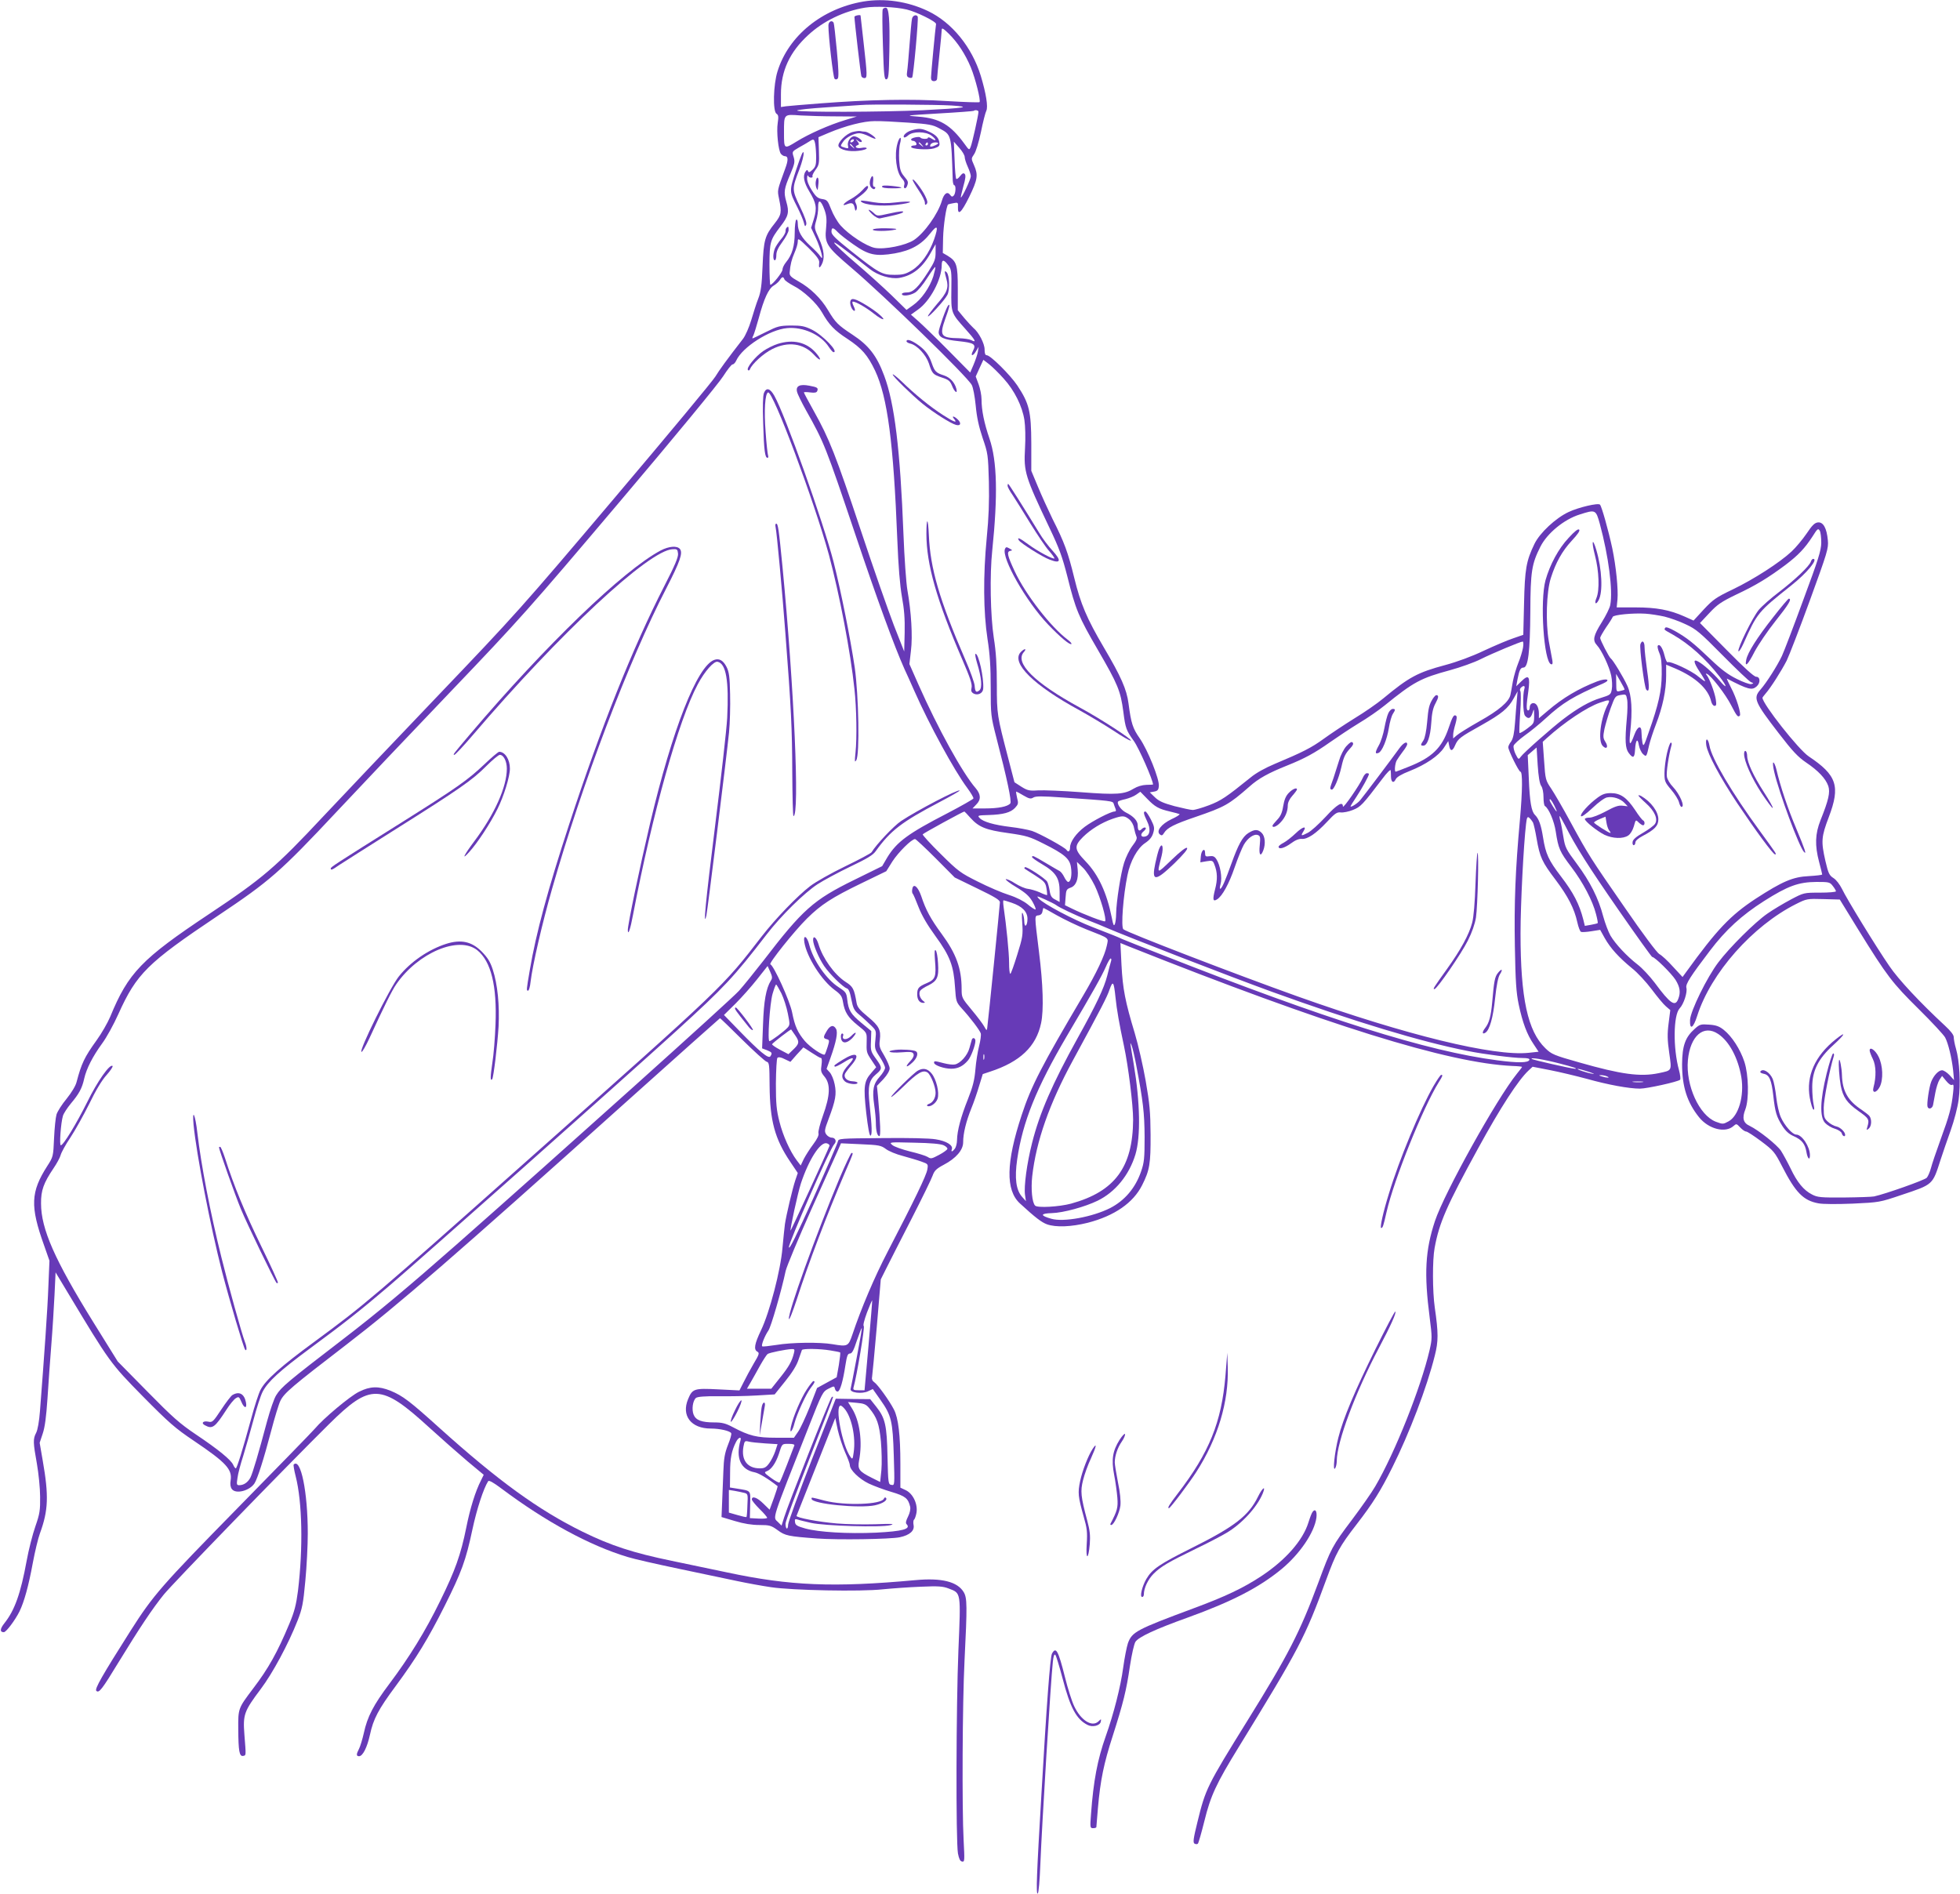<?xml version="1.0" standalone="no"?>
<!DOCTYPE svg PUBLIC "-//W3C//DTD SVG 20010904//EN"
 "http://www.w3.org/TR/2001/REC-SVG-20010904/DTD/svg10.dtd">
<svg version="1.0" xmlns="http://www.w3.org/2000/svg"
 width="1280pt" height="1237pt" viewBox="0 0 1280 1237"
 preserveAspectRatio="xMidYMid meet">
<g transform="translate(0,1237) scale(0.1,-0.1)"
fill="#673ab7" stroke="none">
<path d="M5638 12360 c-269 -46 -488 -223 -560 -455 -28 -88 -32 -262 -7 -278
13 -8 14 -20 8 -60 -9 -57 4 -181 21 -202 7 -8 18 -15 25 -15 23 0 24 -25 3
-81 -54 -149 -52 -138 -40 -199 18 -87 15 -103 -28 -158 -65 -81 -73 -109 -80
-282 -5 -122 -11 -167 -28 -210 -12 -30 -32 -94 -46 -141 -14 -47 -38 -101
-53 -121 -105 -135 -157 -207 -181 -247 -14 -25 -310 -381 -657 -791 -611
-722 -646 -761 -1161 -1300 -291 -305 -625 -656 -741 -780 -313 -335 -398
-407 -748 -640 -440 -293 -527 -383 -645 -670 -17 -40 -57 -110 -89 -154 -80
-111 -99 -152 -131 -273 -6 -25 -33 -69 -65 -109 -30 -36 -60 -83 -66 -103 -6
-20 -13 -90 -16 -156 -5 -118 -6 -121 -44 -180 -109 -170 -113 -263 -21 -519
l35 -100 -7 -165 c-5 -145 -27 -457 -55 -817 -5 -66 -15 -123 -25 -142 -21
-40 -20 -63 5 -202 11 -63 21 -160 21 -215 1 -88 -2 -111 -31 -194 -18 -51
-44 -153 -57 -225 -39 -213 -78 -323 -145 -407 -30 -38 -31 -59 -4 -59 15 0
73 77 102 135 31 63 60 169 87 316 14 75 35 163 47 195 55 150 58 246 18 475
l-20 116 20 60 c14 41 23 109 31 228 6 94 17 251 25 350 8 99 17 246 21 327
l7 148 77 -128 c277 -461 281 -466 492 -681 172 -174 212 -209 334 -291 212
-143 252 -187 240 -260 -4 -23 -1 -43 8 -55 25 -35 116 -12 148 37 20 32 59
153 109 343 23 88 50 176 60 196 25 51 73 92 431 367 346 266 703 576 1815
1574 342 307 624 558 625 558 2 0 67 -62 144 -139 77 -76 149 -141 160 -145
18 -5 19 -17 20 -158 2 -227 34 -347 135 -496 l49 -73 -16 -47 c-18 -53 -59
-227 -68 -287 -3 -22 -10 -92 -16 -155 -12 -146 -84 -421 -140 -538 -43 -90
-49 -126 -24 -140 15 -8 12 -18 -24 -78 -22 -38 -52 -93 -66 -122 l-27 -53
-140 7 c-156 8 -167 4 -195 -63 -46 -109 19 -193 148 -193 58 0 124 -15 133
-30 4 -6 -6 -40 -21 -77 -21 -54 -27 -88 -30 -173 -2 -58 -6 -148 -8 -201 l-4
-97 87 -26 c60 -18 111 -26 161 -26 66 0 76 -3 119 -34 49 -36 68 -40 256 -54
136 -10 478 -5 541 8 66 14 98 43 90 81 -3 15 -1 31 3 34 5 3 12 23 16 44 10
57 -22 125 -69 148 l-36 17 0 157 c0 184 -13 297 -42 353 -29 57 -107 165
-129 179 -11 7 -17 19 -14 32 2 11 16 159 31 330 l26 309 38 76 c20 41 94 185
163 320 69 135 131 262 138 283 11 31 24 44 71 69 82 43 128 97 128 148 0 58
19 135 53 220 17 41 40 109 52 150 l23 75 48 16 c196 64 301 164 333 317 18
85 13 252 -14 467 -30 244 -30 233 -2 237 14 2 23 11 25 26 2 12 5 22 7 22 2
0 41 -22 87 -48 46 -26 133 -68 193 -92 157 -62 144 -52 133 -107 -13 -63 -69
-181 -153 -323 -271 -459 -341 -593 -403 -783 -102 -309 -106 -490 -11 -577
100 -92 141 -123 176 -136 59 -21 159 -17 267 10 174 45 297 130 355 246 49
97 56 140 55 330 -1 148 -6 202 -32 351 -17 97 -49 236 -71 310 -63 208 -79
292 -87 447 l-7 143 54 -22 c1294 -515 2087 -762 2507 -781 34 -1 62 -4 62 -6
0 -2 -15 -22 -34 -45 -131 -162 -473 -776 -535 -962 -63 -191 -72 -341 -34
-633 16 -126 16 -136 -1 -210 -57 -245 -226 -670 -355 -890 -23 -40 -92 -138
-152 -218 -129 -171 -137 -187 -219 -409 -120 -324 -197 -474 -463 -902 -265
-427 -274 -446 -327 -663 -27 -109 -30 -134 -19 -141 8 -4 17 -5 22 0 4 4 23
70 42 146 41 167 77 245 226 487 393 640 431 711 570 1091 65 177 87 217 199
362 105 136 156 217 233 372 110 220 226 523 277 729 24 94 24 148 0 314 -15
103 -16 311 -1 390 30 164 78 274 284 650 146 267 263 447 330 509 l26 24 113
-22 c62 -12 170 -38 241 -57 139 -39 276 -64 347 -64 46 0 249 45 262 58 4 4
1 32 -7 62 -40 146 -37 360 4 404 27 28 52 106 44 135 -6 24 27 75 154 242
103 136 207 231 353 324 156 99 225 124 342 125 82 0 88 -1 107 -26 12 -15 21
-31 21 -35 0 -5 -47 -9 -105 -9 -104 0 -105 0 -190 -45 -47 -25 -116 -66 -153
-92 -81 -56 -247 -221 -320 -318 -74 -97 -182 -318 -185 -376 -3 -69 21 -56
47 27 89 279 361 587 646 730 68 34 72 35 177 32 l108 -3 121 -197 c188 -304
222 -348 394 -518 86 -85 164 -169 173 -186 21 -40 43 -134 52 -213 l6 -65
-29 32 c-17 18 -39 32 -49 32 -23 0 -55 -34 -71 -75 -14 -35 -30 -146 -24
-163 6 -20 31 -13 36 11 2 12 9 49 15 81 6 32 18 70 27 84 l17 25 27 -33 c17
-21 32 -30 39 -25 10 5 11 -6 6 -51 -10 -96 -25 -151 -81 -304 -29 -80 -58
-165 -64 -190 -7 -25 -19 -53 -27 -62 -13 -15 -270 -106 -344 -122 -14 -3
-102 -6 -196 -7 -154 -1 -174 1 -210 20 -53 27 -96 78 -140 171 -20 41 -48 92
-62 114 -26 39 -145 134 -205 163 -42 19 -50 51 -28 107 25 66 22 225 -6 311
-27 82 -81 166 -135 209 -29 23 -50 31 -96 34 -53 4 -61 2 -93 -27 -62 -55
-82 -110 -83 -231 0 -147 33 -250 111 -347 63 -78 172 -105 225 -57 18 16 20
16 43 -9 14 -15 31 -27 39 -27 8 0 52 -29 99 -64 81 -61 88 -70 136 -163 88
-172 139 -224 237 -242 30 -6 122 -6 225 -2 173 8 177 9 316 56 210 70 204 65
257 230 14 44 44 130 66 192 23 65 45 148 52 200 14 104 6 254 -17 333 -9 30
-15 65 -15 77 0 14 -20 40 -57 74 -164 152 -304 302 -363 389 -85 123 -280
441 -310 505 -14 28 -37 59 -55 70 -28 18 -34 31 -53 112 -29 128 -27 157 22
286 77 203 53 274 -131 397 -66 44 -302 343 -302 383 0 2 10 15 21 28 32 36
102 146 137 214 16 33 85 211 152 395 114 313 122 339 117 391 -7 79 -30 121
-65 117 -21 -2 -38 -19 -74 -73 -26 -38 -70 -91 -98 -117 -77 -72 -246 -181
-383 -247 -111 -53 -130 -67 -190 -131 l-67 -73 -58 26 c-98 44 -185 60 -321
60 l-123 0 5 51 c6 66 -9 216 -34 336 -26 120 -69 272 -80 284 -11 13 -139
-17 -205 -48 -84 -39 -188 -136 -223 -208 -54 -112 -63 -164 -68 -388 l-5
-206 -66 -23 c-37 -12 -123 -49 -192 -81 -75 -36 -175 -73 -250 -93 -183 -49
-238 -79 -407 -219 -37 -31 -122 -90 -188 -130 -66 -41 -156 -101 -200 -133
-81 -59 -139 -88 -320 -164 -62 -26 -122 -59 -158 -89 -161 -130 -193 -151
-271 -181 -45 -17 -93 -31 -107 -31 -13 0 -67 12 -119 25 -73 20 -101 32 -128
58 l-33 32 28 5 c23 4 29 11 31 37 4 44 -71 232 -125 311 -46 66 -56 98 -73
227 -12 93 -49 176 -161 366 -112 190 -152 286 -193 453 -41 168 -65 234 -143
388 -29 60 -72 154 -95 210 l-43 103 0 180 c-1 208 -13 259 -91 377 -47 70
-176 198 -200 198 -10 0 -14 12 -14 38 0 38 -38 112 -74 141 -9 8 -36 37 -59
64 l-42 51 0 141 c0 156 -7 178 -67 215 l-31 18 2 98 c2 82 21 209 33 219 2 1
17 5 34 8 30 6 32 5 30 -25 -2 -60 22 -38 73 65 56 115 60 144 32 208 -19 43
-19 43 0 71 12 16 31 79 45 145 13 65 29 127 35 139 13 25 -1 113 -36 229 -58
188 -188 348 -345 423 -132 63 -282 85 -422 62z m283 -52 c64 -15 195 -80 192
-95 -4 -20 -33 -327 -33 -350 0 -16 6 -23 20 -23 12 0 20 7 20 18 0 9 7 80 15
157 8 77 15 149 15 160 0 15 9 11 46 -25 59 -58 108 -134 144 -220 30 -73 66
-217 57 -227 -3 -3 -99 0 -214 7 -232 15 -514 9 -823 -15 -107 -8 -210 -17
-227 -19 l-33 -5 0 84 c0 151 57 275 178 386 99 92 235 157 371 179 67 11 199
5 272 -12z m294 -627 c137 -9 87 -17 -190 -31 -259 -12 -812 -14 -819 -2 -3 5
84 14 192 21 108 7 208 14 222 15 50 6 498 3 595 -3z m175 -41 c0 -21 -41
-206 -51 -229 -9 -23 -10 -23 -40 19 -91 125 -162 167 -300 178 -93 7 -91 8
131 21 124 7 227 15 229 17 9 8 31 4 31 -6z m-930 -30 l135 -1 -75 -23 c-103
-31 -235 -89 -319 -141 -81 -50 -81 -50 -81 58 0 125 -3 121 109 113 53 -3
157 -6 231 -6z m472 -41 c134 -9 159 -14 200 -36 83 -45 80 -35 90 -340 1 -18
5 -33 10 -33 12 0 10 -54 -4 -68 -9 -9 -14 -7 -23 5 -18 25 -40 10 -54 -38
-25 -86 -115 -212 -183 -257 -54 -35 -191 -63 -255 -51 -55 11 -169 85 -224
147 -21 24 -48 71 -61 105 -22 57 -27 62 -58 67 -28 4 -41 14 -67 55 -20 30
-33 62 -32 80 0 16 3 24 6 18 2 -7 11 -13 19 -13 9 0 13 4 10 9 -3 4 6 23 20
42 23 31 25 41 22 124 l-3 89 66 28 c112 47 229 77 301 77 36 1 135 -4 220
-10z m-608 -140 c3 -17 6 -57 6 -89 0 -47 -4 -60 -24 -79 -18 -17 -25 -19 -29
-9 -4 10 -8 10 -16 -2 -20 -28 -11 -72 24 -130 46 -76 52 -108 30 -180 l-18
-58 31 -66 c33 -71 55 -160 30 -121 -7 12 -37 43 -67 70 -57 53 -81 95 -81
145 0 18 -4 29 -10 25 -5 -3 -10 -42 -10 -85 0 -86 -17 -145 -57 -193 -13 -16
-23 -37 -23 -48 0 -18 -65 -99 -79 -99 -3 0 -6 60 -6 133 1 147 5 160 71 247
54 69 59 94 39 163 -18 63 -15 84 28 184 27 64 29 77 20 108 -11 35 -11 35 35
62 26 14 56 32 67 39 29 19 32 17 39 -17z m976 -84 c0 -11 9 -40 20 -64 11
-24 20 -52 20 -62 0 -19 -56 -139 -65 -139 -2 0 5 32 16 72 15 52 17 74 9 82
-8 8 -16 4 -30 -14 -10 -14 -22 -22 -25 -18 -4 3 -9 59 -11 125 l-5 118 35
-40 c20 -22 36 -49 36 -60z m-916 -344 c14 -39 16 -65 11 -119 -11 -102 2
-122 164 -260 219 -186 755 -708 787 -766 9 -16 20 -75 26 -135 7 -76 20 -136
45 -211 35 -102 36 -110 41 -287 3 -130 -1 -233 -14 -365 -24 -248 -22 -484 5
-661 16 -102 21 -185 21 -319 0 -176 1 -185 36 -322 71 -273 102 -420 92 -433
-17 -21 -78 -33 -165 -33 l-82 0 24 25 c33 32 31 67 -3 107 -87 100 -248 393
-373 675 l-60 136 10 87 c12 95 2 254 -23 395 -8 45 -20 211 -26 370 -21 546
-58 853 -126 1032 -48 130 -101 198 -208 268 -94 62 -110 78 -159 160 -45 76
-115 144 -192 187 -50 28 -60 38 -58 59 4 50 13 86 32 129 11 25 21 57 21 72
0 25 4 23 71 -42 51 -50 70 -76 69 -92 -4 -39 0 -44 15 -18 23 41 18 97 -17
173 -31 67 -31 70 -18 115 8 26 14 66 13 89 -1 55 18 47 41 -16z m716 -195
c-32 -90 -86 -165 -144 -201 -42 -25 -59 -30 -115 -30 -81 0 -101 11 -280 153
-103 82 -131 109 -131 128 0 31 11 30 41 -2 13 -14 59 -50 102 -80 99 -70 145
-80 270 -59 107 19 176 58 234 133 46 58 53 45 23 -42z m-420 -193 c53 -42
137 -67 193 -58 87 15 152 67 206 165 l31 55 0 -52 c0 -45 -6 -62 -46 -125
-67 -105 -101 -138 -141 -138 -18 0 -33 -4 -33 -10 0 -17 53 -11 86 9 17 10
53 53 79 95 27 42 50 74 53 72 2 -3 -4 -30 -13 -61 -23 -72 -78 -151 -133
-189 l-42 -30 -97 95 c-54 52 -158 146 -231 208 -73 62 -137 122 -143 133 -10
18 52 -27 231 -169z m514 23 c19 -25 21 -40 19 -158 -2 -153 -2 -152 92 -257
65 -72 76 -93 37 -72 -12 6 -47 11 -79 12 -120 2 -129 16 -89 129 27 74 33
101 18 85 -13 -14 -62 -153 -62 -174 0 -34 32 -49 129 -59 103 -11 118 -20 95
-64 -19 -36 0 -37 21 0 l16 27 -5 -33 c-3 -18 -16 -55 -28 -84 l-22 -51 -142
144 c-78 79 -166 164 -194 189 l-51 45 46 33 c79 55 155 198 155 290 0 39 14
39 44 -2z m-1071 -91 c4 -8 30 -26 58 -41 65 -32 153 -114 187 -174 46 -81 81
-118 166 -173 95 -63 132 -106 181 -208 81 -173 120 -469 145 -1104 7 -177 17
-296 30 -372 15 -82 20 -144 18 -235 l-3 -123 -67 170 c-36 94 -134 373 -216
620 -164 493 -207 601 -306 778 -36 65 -66 120 -66 124 0 3 18 3 41 0 30 -4
42 -1 46 9 8 21 1 25 -52 35 -62 12 -89 -2 -80 -39 3 -15 30 -70 59 -122 118
-210 128 -235 323 -814 140 -417 254 -729 320 -876 14 -30 43 -94 64 -142 97
-220 262 -522 345 -633 24 -33 43 -64 41 -70 -2 -5 -79 -49 -171 -97 -256
-132 -329 -186 -391 -287 l-34 -58 -183 -90 c-267 -131 -336 -193 -593 -528
-60 -77 -131 -165 -159 -196 -56 -62 -1164 -1057 -1842 -1655 -316 -278 -514
-444 -746 -622 -361 -277 -401 -311 -434 -364 -14 -21 -40 -98 -60 -171 -56
-210 -93 -336 -109 -368 -17 -31 -43 -49 -73 -49 -16 0 -18 5 -11 48 3 26 20
90 37 142 16 52 46 158 67 235 20 76 47 160 60 185 34 66 109 135 309 283 224
165 334 252 511 403 198 168 1510 1333 1881 1670 316 288 375 351 589 629 96
125 247 273 334 330 40 26 137 78 214 115 109 52 148 75 166 101 97 135 169
190 414 319 76 40 136 74 134 77 -10 10 -278 -130 -382 -199 -49 -33 -163
-154 -193 -204 -4 -7 -81 -48 -172 -92 -91 -44 -194 -102 -230 -130 -82 -63
-225 -211 -315 -327 -259 -335 -235 -312 -1522 -1456 -1024 -911 -1072 -951
-1398 -1191 -221 -162 -321 -251 -354 -316 -12 -23 -39 -106 -60 -185 -56
-205 -94 -327 -101 -327 -4 0 -12 11 -17 23 -15 33 -97 100 -243 198 -107 72
-153 113 -318 281 l-193 196 -161 259 c-251 405 -340 607 -340 773 -1 85 17
134 81 229 22 32 43 71 47 87 4 16 32 68 64 115 31 47 86 146 123 220 42 87
82 154 113 188 25 28 43 55 39 59 -17 16 -99 -100 -165 -235 -71 -142 -156
-283 -173 -283 -10 0 0 146 14 192 4 15 28 52 52 81 53 63 73 99 87 163 15 65
55 144 117 229 29 39 76 125 106 192 119 264 190 334 648 641 341 228 407 285
779 682 147 157 481 509 743 783 452 473 509 537 1104 1240 355 419 649 776
676 820 27 42 54 77 61 77 7 0 18 11 24 25 40 88 218 202 332 212 104 10 221
-43 272 -122 13 -19 26 -35 31 -35 38 -1 -70 112 -141 147 -47 23 -68 27 -136
27 -75 -1 -87 -4 -163 -42 -46 -23 -85 -42 -88 -42 -3 0 -1 9 5 19 5 11 21 62
35 113 34 127 64 193 98 213 15 9 33 25 40 36 14 23 23 24 30 4z m1432 -648
c70 -77 121 -180 135 -270 6 -39 8 -117 4 -185 -9 -154 0 -183 160 -520 64
-134 84 -190 117 -319 53 -213 72 -260 199 -478 130 -224 148 -267 166 -403
14 -110 19 -122 69 -192 33 -46 125 -255 125 -284 0 -1 -20 -1 -44 -2 -27 -1
-58 -10 -81 -24 -62 -38 -111 -42 -345 -24 -118 9 -244 14 -280 12 -58 -4 -70
-1 -110 24 l-45 29 -42 162 c-71 272 -73 282 -73 474 0 129 -5 214 -20 308
-22 144 -27 410 -10 570 37 360 32 583 -18 730 -35 102 -52 186 -52 257 0 26
-9 71 -19 98 l-19 51 25 55 25 54 39 -30 c21 -17 64 -59 94 -93z m3893 -949
c57 -211 86 -434 68 -529 -3 -19 -29 -71 -56 -114 -54 -86 -61 -117 -31 -149
31 -33 81 -141 93 -198 6 -29 8 -70 4 -90 -6 -35 -10 -37 -74 -57 -70 -21
-149 -66 -242 -137 -74 -56 -262 -222 -279 -247 -14 -19 -15 -18 -33 17 -10
20 -16 46 -13 56 3 10 36 40 73 67 37 26 98 76 136 111 111 102 180 144 375
228 56 25 23 37 -38 14 -122 -47 -225 -108 -323 -192 l-58 -49 0 33 c0 19 -6
43 -14 53 -16 23 -46 14 -46 -15 0 -11 -4 -20 -10 -20 -13 0 -13 30 1 126 13
97 3 112 -45 65 l-34 -33 8 44 c12 62 20 78 39 78 31 0 43 103 45 365 1 263 9
312 66 425 44 87 154 178 257 210 103 33 105 32 131 -62z m1446 -123 c-1 -51
-19 -108 -117 -372 -63 -172 -126 -337 -140 -367 -29 -62 -101 -176 -141 -221
-48 -55 -37 -80 121 -285 90 -117 125 -154 178 -190 80 -54 128 -105 145 -154
13 -41 2 -91 -51 -223 -35 -89 -38 -163 -9 -273 11 -41 20 -78 20 -81 0 -4
-39 -8 -87 -11 -105 -5 -172 -34 -348 -148 -165 -109 -252 -200 -453 -478
l-24 -33 -63 68 c-34 38 -74 75 -89 82 -15 9 -107 131 -223 300 -228 329 -236
341 -356 561 -49 91 -107 190 -127 220 -36 53 -38 59 -46 180 l-9 125 25 23
c116 105 264 204 349 233 60 21 67 20 53 -8 -49 -91 -68 -239 -36 -274 26 -28
40 -7 18 26 -15 24 -16 34 -6 84 7 31 25 93 41 137 28 76 30 79 65 85 34 6 36
5 42 -29 4 -19 3 -76 -2 -126 -13 -143 -10 -193 12 -223 29 -39 39 -34 42 22
4 64 17 78 25 27 4 -21 16 -47 27 -57 22 -20 23 -19 40 59 6 26 26 88 45 137
43 111 66 220 66 315 l0 73 62 -26 c130 -56 214 -133 232 -214 4 -16 13 -29
22 -29 12 0 13 8 8 43 -8 47 -41 135 -58 156 -9 11 -9 13 0 10 25 -8 124 -136
159 -206 36 -70 44 -80 56 -67 11 10 -23 119 -57 182 -18 35 -30 62 -27 60
138 -72 164 -78 194 -51 26 23 24 63 -3 63 -14 0 -79 59 -194 176 l-173 175
61 65 c52 56 77 73 176 121 128 60 208 109 322 194 84 64 125 107 177 187 31
50 36 53 46 36 6 -10 10 -46 10 -79z m-1024 -482 c36 -9 99 -31 140 -51 67
-31 93 -53 240 -202 91 -92 174 -171 185 -175 19 -8 19 -8 1 -13 -10 -2 -53
13 -94 34 -57 28 -101 61 -172 129 -111 106 -154 140 -232 184 -38 21 -59 28
-63 21 -8 -14 -12 -10 50 -45 107 -61 214 -157 304 -273 53 -69 53 -88 0 -26
-41 48 -108 108 -140 124 -33 18 -29 -7 10 -66 22 -33 38 -61 36 -63 -2 -2
-23 13 -46 32 -43 37 -183 102 -198 92 -5 -3 -14 17 -21 45 -12 50 -33 79 -44
62 -3 -6 2 -27 11 -48 12 -28 16 -66 15 -139 -1 -108 -20 -194 -85 -378 -31
-91 -35 -96 -41 -67 -3 18 -6 48 -6 66 0 50 -25 43 -46 -13 -29 -79 -37 -76
-28 12 16 145 10 243 -18 305 -25 56 -95 171 -109 180 -11 8 -69 120 -69 134
0 6 18 37 39 69 22 31 41 62 43 68 5 14 134 26 213 21 33 -2 89 -11 125 -19z
m-924 -204 c-4 -22 -17 -66 -30 -97 -13 -32 -29 -86 -36 -122 -6 -36 -13 -75
-16 -88 -9 -45 -76 -102 -203 -173 -69 -39 -136 -81 -148 -92 l-23 -20 0 24
c0 13 7 45 15 71 9 33 11 50 3 54 -14 9 -23 -8 -48 -82 -44 -129 -108 -192
-264 -253 -42 -17 -79 -31 -81 -31 -10 0 -5 52 6 73 7 12 25 38 40 58 16 20
29 42 29 48 0 23 -26 9 -52 -27 -46 -64 -236 -316 -255 -338 -17 -21 -63 -50
-63 -40 0 2 17 31 39 63 37 56 81 136 81 148 0 3 -6 5 -14 5 -7 0 -19 -13 -25
-28 -20 -47 -131 -208 -131 -189 0 36 -38 14 -113 -68 -44 -47 -96 -95 -118
-105 -42 -22 -46 -20 -27 10 25 39 -4 32 -50 -12 -26 -25 -62 -53 -79 -62 -18
-9 -33 -21 -33 -26 0 -20 38 -9 81 22 28 21 53 31 71 29 36 -3 92 34 164 111
52 56 65 65 90 62 16 -2 52 5 79 16 52 21 62 32 193 204 28 38 53 63 54 55 1
-8 2 -27 2 -43 1 -36 18 -44 31 -15 7 14 38 33 90 53 106 42 191 100 225 153
l28 43 6 -30 c7 -39 22 -38 39 3 19 43 32 53 172 131 133 75 175 110 211 176
l25 45 -5 -55 c-3 -30 -8 -98 -12 -150 -5 -68 -12 -102 -25 -122 -11 -14 -19
-31 -19 -38 0 -21 69 -160 79 -160 15 0 14 -123 -3 -315 -30 -329 -38 -543
-33 -826 4 -230 9 -302 25 -379 25 -118 54 -196 97 -259 l33 -50 -65 -7 c-228
-24 -797 115 -1508 368 -398 142 -1118 419 -1139 439 -16 15 -1 218 27 353 18
91 65 176 114 209 30 20 46 39 54 66 10 33 8 43 -15 89 -15 29 -31 52 -36 52
-15 0 -12 -15 11 -63 25 -51 20 -92 -11 -100 -29 -8 -37 13 -11 34 12 10 17
20 12 23 -5 4 -16 0 -24 -8 -18 -19 -27 -11 -27 24 0 29 -27 59 -78 84 -32 16
-62 60 -49 72 3 3 24 10 48 15 23 6 54 18 69 29 l27 19 44 -45 c52 -54 76 -67
149 -84 30 -7 59 -15 63 -17 4 -3 -19 -18 -52 -33 -67 -32 -103 -78 -76 -100
11 -9 17 -7 27 10 21 34 66 57 207 105 189 65 215 79 351 198 59 53 125 89
245 137 115 46 181 82 280 152 50 35 134 91 188 124 54 32 131 85 170 117 190
154 235 178 427 230 69 19 159 51 200 72 76 38 258 114 274 115 5 0 6 -18 2
-41z m663 -273 c-2 -2 -15 -6 -29 -9 -24 -6 -25 -5 -25 53 l-1 59 29 -50 c16
-27 28 -51 26 -53z m-654 5 c-12 -38 -9 -159 4 -175 21 -25 37 -19 49 17 10
31 10 31 11 -18 0 -48 -2 -51 -45 -83 -25 -19 -48 -32 -51 -29 -2 3 0 63 5
134 5 70 5 133 1 139 -5 6 -3 16 3 22 18 18 30 14 23 -7z m110 -634 c9 -12 15
-43 15 -74 0 -28 4 -54 9 -57 26 -16 61 -100 71 -167 17 -111 26 -132 102
-232 76 -100 139 -220 161 -307 8 -30 13 -57 11 -59 -2 -2 -21 -7 -44 -11
l-40 -7 -10 41 c-26 101 -64 175 -146 282 -81 106 -100 147 -117 255 -13 82
-27 121 -53 147 -23 23 -34 84 -40 239 l-7 151 29 25 29 25 7 -114 c5 -76 13
-123 23 -137z m-3380 -63 c36 -21 47 -23 63 -13 15 10 58 10 198 0 310 -21
322 -22 327 -40 3 -9 8 -24 12 -33 5 -12 3 -18 -6 -18 -25 0 -143 -61 -195
-100 -57 -43 -96 -98 -96 -136 0 -24 -12 -32 -23 -15 -9 16 -177 108 -225 124
-25 8 -88 20 -140 26 -108 13 -181 34 -203 59 -15 16 -11 17 60 19 95 3 143
16 172 47 21 23 23 29 13 66 -5 22 -8 40 -5 40 2 0 24 -11 48 -26z m3465 -64
c11 -22 18 -40 16 -40 -5 0 -46 65 -46 74 0 15 11 3 30 -34z m-3813 -81 c55
-61 101 -80 248 -100 118 -17 139 -23 230 -69 136 -68 171 -98 179 -154 8 -50
-1 -96 -18 -96 -6 0 -18 15 -26 32 -8 17 -22 35 -30 39 -8 4 -49 28 -91 53
-79 47 -89 52 -89 38 0 -4 29 -25 65 -46 90 -53 115 -91 115 -179 l0 -68 -29
16 c-23 11 -31 24 -36 57 -4 24 -11 50 -16 59 -11 21 -138 104 -146 95 -3 -3
-4 -7 -2 -9 2 -2 34 -22 70 -45 60 -39 67 -47 73 -84 4 -22 5 -42 4 -44 -2 -1
-24 6 -48 18 -25 11 -60 21 -78 23 -18 2 -55 18 -82 35 -27 18 -55 30 -61 28
-6 -2 24 -26 68 -52 64 -39 85 -59 107 -97 15 -27 23 -49 18 -49 -6 0 -29 15
-51 34 -26 21 -72 45 -122 61 -45 14 -136 53 -203 87 -114 57 -128 67 -243
181 -67 66 -120 124 -117 128 4 7 262 148 272 149 1 0 19 -18 39 -41z m1036
-9 c16 -13 29 -35 33 -58 4 -20 11 -45 15 -54 7 -13 0 -29 -26 -63 -19 -25
-43 -75 -54 -110 -22 -69 -51 -256 -52 -333 0 -26 -4 -56 -8 -67 -7 -16 -11
-7 -20 40 -33 165 -88 283 -172 370 -74 77 -76 99 -16 159 51 50 121 93 192
118 65 22 77 22 108 -2z m2638 -21 c5 -10 16 -58 24 -106 21 -122 36 -153 123
-268 82 -109 123 -188 143 -279 7 -32 18 -60 24 -62 6 -3 37 -1 68 4 l57 9 30
-54 c38 -67 92 -126 177 -196 36 -28 94 -91 130 -139 36 -48 77 -98 93 -111
l28 -24 -11 -87 c-9 -69 -8 -109 4 -192 17 -121 20 -114 -69 -133 -120 -25
-245 -8 -518 70 -167 47 -182 54 -222 93 -115 111 -162 326 -162 750 0 191 20
580 36 714 5 44 9 51 21 41 8 -7 18 -20 24 -30z m209 -18 c68 -136 153 -270
352 -557 116 -167 214 -304 218 -304 17 0 124 -106 152 -149 29 -47 35 -82 18
-125 -20 -54 -52 -32 -154 106 -32 42 -81 95 -111 118 -70 54 -145 134 -178
190 -14 25 -35 81 -47 125 -31 119 -86 227 -172 343 -71 95 -77 107 -88 175
-6 39 -15 87 -20 105 -5 17 -7 32 -4 32 2 0 17 -27 34 -59z m-4109 -217 l124
-125 148 -72 c114 -55 147 -75 147 -90 0 -16 -75 -763 -83 -822 -2 -17 -5 -16
-19 10 -9 17 -46 66 -82 109 -64 77 -66 80 -66 136 0 134 -35 231 -130 360
-72 98 -104 157 -134 248 -21 61 -51 86 -58 47 -3 -13 -2 -28 3 -32 4 -4 21
-44 38 -88 21 -54 57 -116 111 -190 94 -129 118 -192 127 -334 6 -92 8 -96 43
-136 57 -62 118 -143 125 -164 3 -11 -2 -48 -11 -83 -9 -35 -20 -103 -24 -153
-6 -70 -17 -113 -49 -194 -46 -115 -70 -206 -71 -266 0 -22 -7 -48 -14 -57
-16 -21 -27 -24 -20 -4 10 26 -35 54 -105 65 -39 7 -184 10 -351 8 -276 -2
-285 -3 -288 -22 -2 -11 -74 -177 -160 -369 -112 -248 -158 -341 -160 -322 -3
27 269 646 296 673 18 18 8 43 -17 43 -11 0 -27 10 -35 21 -13 20 -12 29 16
103 45 120 52 160 39 224 -6 31 -21 66 -32 78 l-21 23 26 73 c37 104 49 165
36 188 -16 29 -38 24 -60 -12 -25 -41 -25 -49 -1 -55 18 -5 19 -8 6 -50 -8
-25 -16 -47 -19 -50 -10 -10 -95 47 -130 88 -46 55 -65 95 -83 187 -15 76
-120 306 -142 314 -14 4 157 218 239 299 92 91 163 137 355 230 l163 79 40 64
c39 60 125 146 148 146 5 0 66 -57 135 -126z m1039 -179 c37 -78 78 -220 67
-232 -7 -6 -142 46 -217 83 l-45 22 4 52 c3 46 6 53 31 62 37 12 54 55 48 119
l-5 50 39 -38 c22 -21 56 -73 78 -118z m-253 -126 c18 -15 123 -65 213 -101
41 -16 91 -36 110 -45 144 -62 815 -322 1085 -420 539 -195 975 -327 1280
-387 109 -22 298 -46 358 -46 34 0 47 -4 45 -12 -7 -20 -75 -21 -210 -3 -457
59 -1118 267 -2192 690 -121 47 -236 93 -255 101 -46 21 -53 23 -196 79 -127
49 -319 151 -351 186 -17 19 -14 19 40 -5 33 -15 65 -31 73 -37z m-290 15 c68
-23 103 -58 103 -105 0 -47 -20 -63 -21 -17 0 18 -5 42 -10 53 -6 13 -7 -8 -3
-64 5 -77 3 -92 -33 -207 -21 -68 -41 -124 -45 -124 -5 0 -8 33 -8 73 0 64
-18 243 -36 365 -3 23 -4 42 0 42 3 0 27 -7 53 -16z m649 -381 c-3 -10 -15
-53 -25 -95 -21 -82 -71 -188 -194 -409 -165 -298 -248 -489 -297 -684 -34
-134 -54 -284 -46 -339 l6 -41 -24 27 c-41 45 -51 123 -33 247 36 245 125 465
322 801 179 303 230 395 256 454 13 31 28 56 32 56 5 0 6 -8 3 -17z m-2222
-128 c-31 -50 -46 -133 -51 -286 l-6 -156 32 -12 c33 -14 36 -18 22 -40 -12
-18 -69 29 -205 169 l-98 101 75 74 c41 41 105 113 142 160 l68 86 17 -38 c14
-31 15 -42 4 -58z m2251 -110 c8 -79 25 -175 55 -315 29 -136 60 -387 60 -483
-2 -310 -119 -469 -405 -548 -79 -21 -219 -29 -235 -13 -20 20 -28 109 -19
192 26 228 111 472 266 757 187 344 223 414 239 462 22 62 28 53 39 -52z
m-2182 27 c15 -31 34 -90 42 -131 14 -69 14 -75 -2 -93 -22 -24 -108 -88 -118
-88 -14 0 2 243 20 308 10 34 20 62 24 62 3 -1 18 -27 34 -58z m91 -275 c29
-42 26 -55 -19 -97 l-26 -25 -55 29 c-30 16 -53 32 -52 36 3 8 122 100 125 96
1 -1 13 -19 27 -39z m6027 10 c72 -48 130 -157 151 -282 20 -123 -18 -254 -84
-289 -35 -19 -37 -19 -83 -2 -108 42 -197 237 -182 402 15 159 103 235 198
171z m-3801 -202 c45 -237 54 -312 55 -470 0 -142 -3 -168 -23 -226 -37 -108
-107 -190 -202 -239 -115 -58 -304 -93 -384 -70 -75 21 -73 35 3 37 75 2 217
41 299 81 115 56 206 167 247 302 35 117 31 339 -11 590 -27 161 -26 148 -13
120 5 -14 19 -70 29 -125z m-2120 80 c29 -19 56 -35 62 -35 5 0 7 -18 3 -45
-6 -39 -4 -48 19 -76 41 -49 38 -123 -10 -256 -19 -53 -32 -104 -29 -114 4
-12 -7 -36 -33 -71 -22 -29 -50 -73 -62 -96 l-21 -44 -26 34 c-44 59 -90 161
-113 253 -19 75 -23 116 -23 248 1 88 5 163 10 168 7 7 24 4 47 -8 l38 -18 41
47 c23 25 43 46 43 47 1 1 25 -15 54 -34z m1127 -42 c-3 -10 -5 -4 -5 12 0 17
2 24 5 18 2 -7 2 -21 0 -30z m3763 -30 c85 -22 120 -34 94 -33 -29 2 -275 58
-281 64 -12 12 80 -3 187 -31z m185 -53 c33 -11 44 -17 25 -13 -38 6 -111 31
-95 32 6 0 37 -8 70 -19z m120 -30 c25 -11 -1 -11 -35 0 -20 6 -21 8 -5 8 11
0 29 -3 40 -8z m233 -37 c-15 -2 -42 -2 -60 0 -18 2 -6 4 27 4 33 0 48 -2 33
-4z m-5311 -417 c-16 -42 -252 -555 -254 -553 -5 6 47 245 67 307 52 157 127
274 169 263 12 -3 20 -11 18 -17z m746 4 c15 -7 26 -18 24 -24 -2 -6 -26 -24
-55 -39 -47 -25 -53 -27 -74 -13 -13 8 -65 24 -116 36 -51 13 -103 31 -115 42
-22 19 -20 19 143 15 110 -2 174 -8 193 -17z m-378 -24 c18 -14 68 -35 112
-46 43 -12 98 -28 122 -37 42 -15 43 -16 37 -51 -5 -37 -88 -208 -259 -537
-87 -167 -174 -373 -230 -540 -27 -79 -30 -81 -131 -64 -82 14 -266 12 -366
-5 -47 -7 -88 -12 -92 -9 -9 5 16 68 40 103 17 23 86 262 113 390 7 30 82 210
167 400 85 190 164 365 175 389 l19 44 130 -6 c118 -5 132 -8 163 -31z m-113
-1283 l-26 -293 -38 0 c-33 0 -38 3 -34 18 21 73 75 396 67 401 -6 4 2 37 21
89 17 45 33 81 34 79 1 -1 -10 -134 -24 -294z m-77 -79 c-19 -104 -38 -196
-40 -205 -8 -25 75 -35 115 -15 l30 14 50 -71 c72 -102 80 -138 87 -365 6
-193 6 -194 -15 -190 -21 3 -22 9 -26 183 -4 207 -15 254 -74 328 l-39 49
-112 1 -113 2 -155 -395 c-85 -217 -155 -409 -156 -427 -1 -38 -17 -33 -17 6
0 15 70 204 155 421 85 216 155 398 155 404 0 6 -3 6 -9 0 -12 -11 -287 -707
-310 -784 l-17 -54 -23 23 c-35 35 -48 -7 201 624 87 221 91 228 128 247 38
19 38 19 43 -1 3 -12 11 -19 19 -17 15 5 33 67 49 171 10 63 15 77 30 77 13 0
24 20 45 85 16 46 30 83 32 81 2 -2 -13 -89 -33 -192z m-410 29 c-13 -53 -33
-89 -90 -160 l-58 -73 -80 0 -79 0 25 43 c13 23 41 72 61 109 21 37 43 71 49
75 13 9 118 30 156 32 20 1 22 -2 16 -26z m239 17 c32 -5 61 -11 63 -13 2 -3
-2 -40 -9 -83 l-14 -79 -64 -35 -64 -35 -48 -124 c-27 -67 -61 -141 -76 -162
l-27 -39 -116 0 c-127 0 -175 12 -283 69 -47 25 -70 31 -121 31 -82 0 -120 14
-135 50 -14 34 -6 92 15 110 10 8 56 12 146 11 73 -1 185 1 250 5 l118 7 69
86 c46 57 75 104 87 141 10 30 20 58 22 63 6 10 117 9 187 -3z m252 -376 c51
-61 66 -104 77 -219 5 -60 7 -145 3 -187 l-8 -77 -56 28 c-82 41 -92 56 -82
111 24 122 5 261 -47 343 l-25 40 57 -5 c47 -4 61 -10 81 -34z m-163 -2 c48
-53 77 -188 62 -288 -6 -45 -8 -47 -21 -29 -53 72 -104 335 -64 335 4 0 14 -8
23 -18z m6 -287 c17 -37 31 -75 31 -84 0 -31 61 -90 123 -120 34 -16 101 -41
149 -55 91 -27 109 -42 122 -97 3 -16 -2 -40 -14 -64 -13 -26 -17 -42 -10 -49
32 -32 -25 -47 -200 -56 -185 -8 -371 3 -460 27 -54 15 -66 22 -68 42 -3 19 0
22 16 17 10 -4 50 -13 88 -22 87 -20 460 -31 519 -15 32 9 11 10 -100 6 -77
-2 -189 0 -249 5 -119 10 -268 38 -264 50 2 4 59 150 128 323 l125 316 16 -78
c10 -42 31 -108 48 -146z m-683 78 c-33 -115 1 -192 93 -209 28 -6 85 -40 149
-90 2 -1 -9 -37 -24 -78 l-28 -76 -41 40 c-40 40 -75 52 -75 27 0 -7 23 -35
50 -62 28 -27 50 -53 50 -58 0 -4 -25 -7 -57 -5 l-56 3 2 87 c2 98 9 90 -88
106 l-44 7 1 97 c0 95 10 144 39 201 15 30 37 37 29 10z m161 -20 l81 -5 -15
-46 c-9 -26 -27 -62 -40 -79 -20 -27 -31 -33 -61 -33 -81 0 -122 54 -107 141
7 38 9 40 34 34 14 -4 63 -9 108 -12z m190 -15 c-3 -7 -24 -62 -47 -123 -23
-60 -45 -113 -49 -117 -3 -4 -28 9 -55 29 -45 33 -48 37 -29 44 30 11 59 53
79 112 22 70 20 67 66 67 28 0 39 -4 35 -12z m-327 -308 c24 -6 25 -9 21 -81
-1 -41 -4 -75 -6 -77 -2 -2 -28 4 -59 13 l-56 16 0 74 0 74 38 -6 c20 -4 48
-9 62 -13z"/>
<path d="M5765 12310 c-4 -6 -3 -112 1 -236 6 -198 9 -225 23 -222 14 3 16 28
19 183 4 206 -3 285 -23 285 -8 0 -17 -5 -20 -10z"/>
<path d="M5580 12260 c0 -25 41 -376 45 -387 2 -7 11 -13 20 -13 20 0 19 16
-5 230 -11 96 -20 176 -20 178 0 8 -40 0 -40 -8z"/>
<path d="M5956 12248 c-3 -13 -10 -88 -16 -168 -6 -80 -13 -160 -16 -178 -4
-24 -1 -34 11 -38 9 -4 19 -4 22 0 8 8 43 388 36 398 -9 16 -33 7 -37 -14z"/>
<path d="M5410 12203 c0 -71 31 -338 40 -347 7 -7 14 -6 21 1 7 7 6 60 -6 184
-9 95 -18 176 -21 181 -12 19 -34 7 -34 -19z"/>
<path d="M5954 11519 c-33 -9 -61 -35 -50 -46 3 -3 15 2 27 13 30 27 114 26
151 -1 34 -25 37 -43 3 -21 -14 9 -25 12 -25 6 0 -10 -42 -9 -50 2 -7 9 -60
-2 -60 -13 0 -5 6 -9 14 -9 8 0 16 -7 20 -15 4 -10 -1 -15 -14 -15 -11 0 -20
-4 -20 -9 0 -15 109 -22 150 -10 31 10 38 16 35 35 -3 33 -23 54 -70 75 -44
20 -64 22 -111 8z m67 -96 c13 -16 12 -17 -3 -4 -10 7 -18 15 -18 17 0 8 8 3
21 -13z m39 7 c0 -5 -5 -10 -11 -10 -5 0 -7 5 -4 10 3 6 8 10 11 10 2 0 4 -4
4 -10z m65 1 c-6 -5 -20 -12 -32 -16 -18 -5 -22 -3 -17 9 3 9 18 16 32 16 16
0 22 -4 17 -9z"/>
<path d="M5568 11508 c-42 -11 -100 -70 -92 -93 9 -23 70 -38 130 -30 30 3 54
11 54 16 0 6 -14 7 -35 3 -33 -6 -51 9 -22 19 9 3 8 8 -3 23 -14 18 -14 18 3
5 9 -8 20 -11 24 -7 9 8 -28 35 -49 36 -23 0 -47 -37 -40 -62 4 -18 2 -19 -19
-13 -33 10 -33 10 -14 38 18 29 72 57 107 57 13 0 41 -9 63 -20 21 -11 40 -18
42 -16 7 7 -50 46 -68 46 -9 0 -23 2 -31 4 -7 2 -30 -1 -50 -6z m7 -58 c-3 -5
-11 -10 -16 -10 -6 0 -7 5 -4 10 3 6 11 10 16 10 6 0 7 -4 4 -10z m-4 -37 c13
-16 12 -17 -3 -4 -17 13 -22 21 -14 21 2 0 10 -8 17 -17z"/>
<path d="M5861 11433 c-22 -76 -7 -190 29 -228 15 -16 20 -30 15 -44 -7 -24
10 -29 19 -5 9 25 8 30 -21 64 -21 26 -27 44 -31 103 -2 40 0 89 6 110 6 20 6
37 2 37 -5 0 -14 -17 -19 -37z"/>
<path d="M5686 11204 c-10 -26 -7 -51 8 -63 10 -8 16 -9 21 -1 3 5 1 10 -6 10
-7 0 -10 13 -7 35 4 36 -5 47 -16 19z"/>
<path d="M5328 11187 c-3 -13 -1 -32 3 -43 9 -22 9 -22 14 29 4 40 -10 52 -17
14z"/>
<path d="M5960 11195 c0 -5 18 -36 40 -69 22 -32 40 -68 40 -79 0 -16 3 -18
11 -10 9 9 6 23 -10 55 -23 46 -80 120 -81 103z"/>
<path d="M5633 11129 c-18 -20 -53 -47 -78 -60 -43 -23 -64 -49 -27 -34 35 14
46 10 53 -20 4 -23 7 -26 13 -13 4 9 2 26 -4 38 -10 19 -8 24 10 37 47 33 72
60 69 74 -3 10 -14 3 -36 -22z"/>
<path d="M5760 11151 c0 -7 24 -11 67 -11 81 0 79 7 -5 16 -43 4 -62 3 -62 -5z"/>
<path d="M5624 11053 c21 -22 133 -32 229 -21 54 6 94 15 90 19 -4 4 -46 3
-92 -3 -58 -7 -102 -6 -145 1 -74 13 -92 14 -82 4z"/>
<path d="M5698 10969 c19 -17 40 -28 50 -25 9 2 44 10 77 17 33 7 64 16 70 21
14 12 -14 10 -94 -8 -71 -16 -73 -16 -95 5 -12 11 -26 21 -32 21 -5 0 6 -14
24 -31z"/>
<path d="M5700 10870 c0 -11 100 -11 145 0 21 5 4 8 -57 9 -53 1 -88 -3 -88
-9z"/>
<path d="M5201 11266 c-48 -148 -48 -142 7 -251 19 -38 38 -83 42 -100 6 -25
9 -27 15 -12 5 12 -8 49 -40 116 -54 113 -54 117 -4 246 16 43 29 91 27 106
-2 20 -16 -12 -47 -105z"/>
<path d="M5137 10883 c-4 -3 -7 -14 -7 -24 0 -10 -13 -33 -30 -52 -16 -19 -34
-46 -40 -61 -13 -35 -13 -76 0 -76 6 0 10 15 10 34 0 24 12 49 40 87 22 30 40
64 40 76 0 24 -2 27 -13 16z"/>
<path d="M5554 10405 c-8 -19 11 -65 26 -65 6 0 4 12 -5 30 -9 18 -11 30 -5
30 20 0 86 -38 139 -80 58 -46 85 -47 30 -1 -41 35 -125 87 -157 96 -15 4 -24
2 -28 -10z"/>
<path d="M5920 10141 c0 -5 11 -12 25 -15 45 -11 102 -73 121 -129 22 -68 26
-73 86 -93 43 -14 53 -22 66 -55 16 -41 38 -55 27 -16 -12 41 -41 72 -80 85
-53 17 -61 26 -80 80 -19 56 -46 91 -99 126 -39 26 -66 33 -66 17z"/>
<path d="M5830 9924 c0 -12 126 -135 195 -191 70 -57 186 -130 218 -138 32 -9
37 13 9 38 -23 21 -39 22 -22 2 26 -31 2 -23 -71 24 -83 53 -184 135 -271 220
-32 30 -58 51 -58 45z"/>
<path d="M6050 8883 c0 -199 67 -433 235 -822 50 -116 65 -160 60 -182 -5 -21
-2 -30 14 -39 28 -14 61 3 62 33 5 71 -30 227 -50 227 -5 0 0 -27 10 -61 29
-93 35 -162 15 -178 -21 -17 -28 -10 -31 31 -1 18 -29 97 -63 174 -167 386
-227 592 -236 809 -5 116 -16 121 -16 8z"/>
<path d="M6170 10595 c0 -6 5 -27 11 -48 16 -57 4 -88 -62 -163 -32 -38 -59
-73 -59 -79 1 -14 109 104 127 139 17 33 14 129 -5 148 -7 7 -12 8 -12 3z"/>
<path d="M5079 10124 c-26 -8 -69 -29 -95 -47 -52 -36 -113 -112 -99 -124 4
-5 10 -2 13 6 12 33 88 103 145 131 103 52 204 38 273 -37 44 -48 55 -37 12
13 -61 69 -148 90 -249 58z"/>
<path d="M4989 9803 c-7 -19 -9 -85 -5 -198 5 -177 12 -225 28 -225 6 0 7 7 4
15 -3 9 -11 78 -16 153 -11 140 -4 252 16 259 32 11 302 -712 398 -1063 69
-259 140 -629 166 -874 14 -127 17 -320 7 -415 -6 -59 -6 -67 5 -50 23 36 16
420 -10 605 -28 189 -91 505 -138 689 -67 261 -316 960 -387 1086 -28 50 -53
56 -68 18z"/>
<path d="M5065 8928 c8 -37 43 -415 64 -693 38 -492 44 -621 45 -907 1 -159 4
-288 8 -288 41 0 4 841 -72 1630 -24 245 -29 280 -41 280 -5 0 -7 -10 -4 -22z"/>
<path d="M4315 8775 c-246 -131 -750 -617 -1245 -1200 -110 -130 -114 -135
-103 -135 6 0 59 57 119 127 571 669 1152 1209 1306 1216 30 2 33 -1 36 -29 2
-23 -20 -76 -89 -210 -207 -404 -414 -922 -623 -1561 -138 -422 -215 -706
-256 -948 -23 -135 -23 -135 -11 -135 5 0 13 26 16 58 13 109 76 383 141 609
197 689 500 1487 744 1958 92 179 111 234 90 260 -19 22 -71 18 -125 -10z"/>
<path d="M4664 8060 c-112 -42 -273 -453 -418 -1065 -70 -298 -146 -662 -146
-699 1 -40 17 6 34 99 127 663 298 1274 423 1506 45 85 105 152 129 147 56
-11 75 -124 63 -367 -4 -75 -40 -392 -79 -705 -63 -506 -79 -673 -57 -586 7
29 131 1029 148 1196 6 60 9 173 7 250 -2 114 -7 146 -23 178 -22 43 -48 58
-81 46z"/>
<path d="M3162 7377 c-109 -103 -176 -150 -532 -374 -451 -283 -470 -296 -470
-305 0 -13 9 -10 53 21 23 15 191 122 372 236 415 261 501 321 591 412 40 40
80 73 88 73 25 0 46 -42 46 -90 0 -119 -80 -298 -213 -475 -68 -91 -86 -129
-33 -70 54 59 139 189 185 282 41 82 81 211 81 263 0 60 -32 110 -70 110 -6 0
-50 -37 -98 -83z"/>
<path d="M2915 6206 c-116 -37 -235 -118 -311 -214 -58 -73 -265 -492 -243
-492 6 0 28 39 51 88 97 211 148 314 176 354 143 207 409 318 529 222 90 -73
129 -232 119 -484 -3 -85 -12 -200 -21 -254 -13 -89 -14 -118 -1 -105 9 9 35
228 42 344 7 139 -6 275 -38 373 -17 52 -34 78 -73 118 -65 65 -134 80 -230
50z"/>
<path d="M1264 5025 c19 -195 111 -668 186 -960 50 -192 141 -499 151 -510 12
-13 12 17 -2 52 -21 55 -109 372 -153 551 -74 297 -132 601 -157 812 -13 119
-35 168 -25 55z"/>
<path d="M1430 4877 c0 -15 106 -314 143 -403 37 -91 220 -469 233 -483 2 -2
6 -2 9 1 3 3 -46 110 -109 239 -105 216 -178 392 -237 577 -13 39 -27 72 -31
72 -4 0 -8 -2 -8 -3z"/>
<path d="M1518 3259 c-9 -5 -42 -48 -73 -95 -53 -80 -58 -85 -85 -79 -34 7
-49 -10 -21 -24 48 -26 64 -15 141 104 21 33 48 66 60 73 19 12 22 10 36 -23
18 -44 39 -47 30 -3 -11 55 -44 73 -88 47z"/>
<path d="M6580 9197 c0 -7 15 -35 34 -62 18 -28 70 -110 115 -184 46 -74 100
-155 122 -179 22 -25 37 -47 35 -49 -8 -8 -112 48 -171 92 -55 41 -76 50 -61
26 12 -19 154 -109 201 -126 72 -28 79 -8 19 58 -27 29 -67 82 -88 118 -101
165 -198 319 -202 319 -2 0 -4 -6 -4 -13z"/>
<path d="M6563 8785 c-23 -60 138 -343 281 -493 79 -83 144 -137 153 -128 3 3
-7 15 -23 27 -111 83 -276 295 -348 449 -47 101 -53 127 -29 132 16 3 16 5 -5
16 -19 11 -23 10 -29 -3z"/>
<path d="M6665 8110 c-63 -70 85 -216 385 -379 63 -35 162 -94 220 -132 57
-38 109 -68 115 -66 14 5 -198 143 -335 217 -294 160 -427 292 -363 362 9 10
12 18 6 18 -5 0 -18 -9 -28 -20z"/>
<path d="M10244 8857 c-66 -70 -122 -174 -151 -277 -37 -136 -11 -532 36 -548
10 -3 12 3 9 24 -3 16 -13 72 -23 124 -22 123 -16 325 13 415 32 101 74 176
136 243 39 42 56 66 49 73 -7 7 -30 -11 -69 -54z"/>
<path d="M10416 8743 c27 -103 31 -227 10 -278 -16 -37 -4 -49 14 -15 29 54
22 202 -15 328 -26 87 -33 58 -9 -35z"/>
<path d="M11826 8702 c-10 -30 -104 -119 -207 -198 -53 -40 -113 -93 -133
-117 -41 -50 -140 -251 -133 -270 3 -6 17 15 32 48 91 203 95 208 315 383 102
81 176 172 141 172 -5 0 -12 -8 -15 -18z"/>
<path d="M11580 8339 c-104 -132 -167 -231 -176 -278 -11 -54 11 -33 54 52 24
45 85 136 137 201 86 108 109 146 87 146 -4 0 -50 -54 -102 -121z"/>
<path d="M11143 7503 c9 -59 91 -211 201 -377 122 -182 235 -336 248 -336 12
0 12 0 -98 151 -183 250 -317 477 -330 559 -4 22 -11 40 -17 40 -6 0 -7 -15
-4 -37z"/>
<path d="M10886 7449 c-9 -39 -16 -97 -16 -128 0 -53 3 -61 44 -109 24 -28 47
-65 51 -82 4 -16 11 -30 16 -30 25 0 -11 83 -55 130 -19 19 -37 49 -40 66 -6
26 12 143 30 207 3 9 1 17 -4 17 -6 0 -17 -32 -26 -71z"/>
<path d="M11390 7446 c0 -47 49 -157 115 -258 37 -55 69 -98 72 -95 3 4 -23
50 -58 104 -68 106 -108 192 -109 235 0 15 -4 30 -10 33 -6 3 -10 -5 -10 -19z"/>
<path d="M11587 7328 c31 -135 163 -490 194 -522 19 -21 7 15 -51 154 -54 128
-102 269 -130 388 -6 23 -14 42 -19 42 -5 0 -2 -28 6 -62z"/>
<path d="M10434 7161 c-59 -43 -117 -108 -109 -121 4 -7 32 13 75 53 37 36 80
67 95 69 38 8 87 -8 113 -35 l22 -23 -35 4 c-26 3 -51 -6 -108 -37 -43 -23
-88 -41 -106 -41 -17 0 -31 -4 -31 -9 0 -15 80 -79 128 -103 53 -25 121 -28
155 -5 14 9 29 33 37 60 12 44 12 45 31 26 10 -10 24 -19 29 -19 13 0 13 27 0
32 -5 2 -29 32 -52 68 -54 81 -95 110 -158 110 -36 0 -56 -7 -86 -29z m75
-215 c8 -9 11 -16 7 -16 -10 0 -106 61 -106 68 0 4 17 14 38 23 l37 15 6 -37
c3 -21 11 -44 18 -53z"/>
<path d="M10700 7174 c0 -3 22 -26 49 -50 58 -52 80 -104 59 -135 -7 -11 -42
-37 -78 -58 -44 -25 -66 -44 -68 -59 -2 -12 1 -22 7 -22 6 0 11 8 11 18 0 10
18 27 47 42 80 42 103 67 103 109 0 50 -47 114 -112 152 -10 5 -18 7 -18 3z"/>
<path d="M10713 8163 c-8 -20 26 -284 38 -297 20 -23 22 13 6 122 -9 64 -17
134 -17 155 0 38 -16 50 -27 20z"/>
<path d="M9358 7808 c-25 -40 -30 -61 -38 -155 -5 -57 -14 -102 -24 -118 -20
-30 -20 -35 -1 -35 26 0 46 58 52 148 4 64 11 98 28 129 21 39 22 53 4 53 -3
0 -13 -10 -21 -22z"/>
<path d="M9067 7713 c-8 -16 -19 -60 -26 -98 -7 -39 -23 -90 -37 -114 -25 -45
-25 -58 -1 -48 23 9 55 87 67 162 6 39 18 80 26 92 18 28 18 33 -1 33 -8 0
-21 -12 -28 -27z"/>
<path d="M8792 7496 c-17 -19 -38 -61 -47 -93 -10 -32 -26 -83 -36 -113 -26
-73 -26 -72 -13 -77 14 -5 47 72 64 147 15 67 25 87 58 123 18 19 23 30 15 38
-7 7 -19 -1 -41 -25z"/>
<path d="M8417 7192 c-20 -20 -30 -46 -37 -87 -7 -44 -17 -66 -40 -90 -16 -17
-30 -34 -30 -38 0 -16 28 -5 52 21 31 32 48 72 48 112 0 18 11 42 30 63 17 19
30 37 30 41 0 15 -29 3 -53 -22z"/>
<path d="M8152 6929 c-38 -24 -66 -77 -110 -199 -40 -111 -60 -157 -71 -164
-6 -4 -6 8 0 30 12 41 -2 124 -27 162 -12 19 -23 23 -45 20 -25 -4 -29 -1 -29
20 0 39 -25 20 -28 -22 l-3 -38 40 7 c38 6 42 5 52 -22 20 -51 21 -97 4 -162
-17 -67 -14 -82 13 -65 34 21 78 101 115 209 21 61 48 127 60 148 26 45 67 73
92 63 15 -5 17 -15 12 -66 -7 -63 5 -81 23 -34 16 42 12 92 -10 114 -25 25
-47 25 -88 -1z"/>
<path d="M7569 6824 c-6 -16 -17 -58 -24 -92 -26 -121 -1 -121 124 -1 61 60
90 94 83 101 -6 6 -41 -20 -101 -78 -101 -96 -96 -98 -65 26 15 61 3 94 -17
44z"/>
<path d="M9636 6601 c-4 -124 -12 -221 -22 -258 -20 -76 -74 -176 -166 -304
-88 -123 -92 -129 -80 -129 16 0 176 232 218 317 27 53 46 108 53 151 11 74
20 422 10 422 -3 0 -9 -90 -13 -199z"/>
<path d="M9782 6015 c-20 -25 -25 -52 -37 -190 -8 -92 -20 -136 -46 -169 -21
-27 -20 -44 1 -31 28 17 51 99 64 225 9 86 20 139 31 156 22 34 13 42 -13 9z"/>
<path d="M5253 6215 c16 -96 112 -247 197 -310 41 -30 49 -42 55 -78 11 -68
33 -102 96 -153 60 -48 60 -48 59 -99 -2 -77 -2 -78 31 -128 l31 -47 -30 -35
c-50 -56 -54 -89 -35 -263 11 -94 21 -151 28 -149 11 4 10 55 -6 203 -13 116
-4 159 40 196 44 37 44 44 4 100 -36 49 -38 56 -35 118 l2 66 -64 53 c-70 58
-85 82 -93 153 -5 44 -10 50 -54 79 -82 52 -167 175 -194 278 -14 58 -41 71
-32 16z"/>
<path d="M5310 6231 c0 -31 37 -118 72 -170 37 -54 123 -138 148 -146 13 -4
21 -25 30 -73 11 -56 18 -71 49 -97 20 -16 53 -47 75 -68 39 -37 39 -38 33
-97 -6 -55 -5 -62 28 -112 19 -29 35 -61 35 -72 0 -10 -15 -36 -34 -57 -43
-47 -51 -89 -37 -185 6 -41 11 -94 11 -117 0 -52 9 -87 23 -87 9 0 7 82 -9
256 l-7 72 42 44 c25 27 41 55 41 70 0 13 -16 50 -35 83 -31 51 -35 63 -29
104 8 65 -6 91 -80 152 -52 43 -67 61 -72 89 -16 93 -23 106 -73 138 -73 48
-148 153 -176 246 -13 43 -35 60 -35 27z"/>
<path d="M6106 6098 c9 -107 3 -125 -54 -149 -54 -23 -62 -33 -62 -74 0 -34
15 -55 40 -55 13 1 13 2 -1 13 -21 16 -31 48 -20 66 5 8 29 24 53 35 59 29 70
54 64 145 -2 40 -9 78 -15 84 -8 8 -9 -11 -5 -65z"/>
<path d="M5558 5603 c-28 -27 -62 -26 -52 2 3 8 1 15 -6 15 -6 0 -10 -11 -8
-27 4 -40 36 -41 73 -4 35 38 29 51 -7 14z"/>
<path d="M6346 5578 c-2 -7 -9 -31 -15 -53 -12 -47 -60 -101 -95 -107 -13 -3
-45 1 -72 8 -61 16 -64 16 -64 3 0 -16 65 -39 112 -39 44 0 78 17 110 55 19
22 48 99 48 127 0 20 -19 25 -24 6z"/>
<path d="M5848 5513 c-70 -8 -39 -22 37 -16 64 5 75 3 81 -11 4 -11 -3 -27
-21 -46 -38 -40 -27 -47 13 -10 31 28 42 63 23 74 -14 9 -91 14 -133 9z"/>
<path d="M5504 5449 c-59 -37 -59 -38 -52 -45 3 -3 27 9 54 25 69 44 84 39 35
-14 -45 -49 -52 -82 -23 -108 19 -17 82 -24 82 -9 0 5 -14 9 -32 10 -38 1 -62
26 -48 52 5 9 25 36 45 59 56 68 24 83 -61 30z"/>
<path d="M5995 5378 c-27 -14 -175 -160 -175 -172 0 -5 35 24 78 66 95 93 130
113 160 93 21 -16 52 -93 52 -132 0 -33 -17 -63 -42 -72 -12 -4 -17 -10 -12
-14 18 -10 57 17 67 47 13 40 -8 128 -40 166 -26 31 -54 37 -88 18z"/>
<path d="M4800 5783 c0 -5 16 -28 36 -53 20 -25 45 -56 55 -69 11 -13 22 -21
26 -18 5 6 -102 147 -112 147 -3 0 -5 -3 -5 -7z"/>
<path d="M5482 4673 c-155 -371 -336 -874 -330 -917 2 -12 25 47 52 129 75
233 197 554 315 829 56 130 55 126 42 126 -4 0 -40 -75 -79 -167z"/>
<path d="M5268 3294 c-37 -56 -90 -180 -103 -243 -11 -52 11 -29 24 26 16 60
74 187 106 229 26 34 30 44 17 44 -4 0 -24 -25 -44 -56z"/>
<path d="M4800 3160 c-19 -38 -31 -72 -27 -76 3 -3 22 26 41 64 20 39 32 73
28 76 -5 3 -24 -26 -42 -64z"/>
<path d="M4976 3188 c-4 -13 -8 -61 -11 -108 l-4 -85 14 80 c8 44 16 92 19
108 7 32 -9 37 -18 5z"/>
<path d="M5300 2581 c0 -33 314 -64 415 -42 53 12 85 35 70 49 -4 4 -10 1 -12
-5 -14 -40 -255 -48 -387 -14 -92 24 -86 23 -86 12z"/>
<path d="M11988 5582 c-136 -109 -194 -240 -169 -382 7 -38 18 -73 23 -76 7
-5 8 5 2 32 -5 21 -9 73 -9 114 0 107 39 185 137 274 79 72 89 96 16 38z"/>
<path d="M12210 5509 c0 -7 9 -32 21 -56 21 -43 23 -115 4 -185 -11 -41 20
-37 41 4 24 47 21 139 -8 197 -21 43 -58 68 -58 40z"/>
<path d="M11929 5358 c-43 -174 -46 -283 -10 -322 14 -15 43 -32 64 -38 23 -7
42 -20 45 -30 4 -18 22 -26 22 -10 0 19 -32 50 -57 55 -16 3 -41 17 -56 31
-24 22 -27 32 -27 91 0 54 38 246 66 338 3 9 1 17 -4 17 -6 0 -25 -60 -43
-132z"/>
<path d="M12010 5445 c-5 -23 2 -114 11 -165 15 -76 40 -112 114 -165 71 -50
74 -56 60 -105 -7 -22 -6 -23 9 -11 19 16 21 61 4 83 -7 8 -29 25 -48 38 -93
61 -128 124 -131 229 -1 46 -15 115 -19 96z"/>
<path d="M11496 5371 c-3 -5 7 -11 22 -14 37 -7 51 -39 63 -146 12 -106 21
-135 59 -195 22 -34 43 -53 75 -67 52 -23 73 -50 82 -102 7 -44 23 -60 23 -22
0 56 -52 135 -90 135 -24 0 -76 59 -100 113 -12 26 -25 85 -30 131 -5 46 -15
99 -23 119 -19 45 -66 73 -81 48z"/>
<path d="M9361 5276 c-87 -152 -224 -481 -290 -700 -38 -121 -61 -226 -51
-226 10 0 14 11 35 104 48 211 239 685 341 848 26 41 28 48 16 48 -5 0 -27
-33 -51 -74z"/>
<path d="M8982 3558 c-135 -274 -210 -451 -242 -578 -24 -95 -38 -224 -21
-200 6 8 11 31 11 50 1 123 120 443 275 736 78 147 116 232 107 238 -4 2 -62
-109 -130 -246z"/>
<path d="M8003 3385 c-26 -305 -106 -502 -312 -770 -55 -72 -69 -95 -57 -95 9
0 133 165 179 237 141 220 212 459 205 683 l-3 95 -12 -150z"/>
<path d="M2344 3280 c-59 -29 -232 -174 -288 -241 -16 -19 -243 -252 -505
-519 -494 -504 -550 -567 -698 -800 -187 -295 -236 -381 -224 -393 17 -17 36
7 146 188 139 227 220 348 294 440 58 72 797 834 1080 1114 272 269 339 266
656 -24 77 -70 188 -168 247 -218 l107 -89 -18 -37 c-36 -70 -71 -182 -96
-308 -36 -178 -73 -281 -170 -478 -96 -197 -202 -369 -332 -542 -104 -138
-144 -215 -167 -322 -9 -40 -23 -86 -31 -102 -19 -36 -19 -49 0 -49 24 0 53
58 71 140 22 103 55 166 168 318 135 183 212 309 319 522 112 224 139 298 182
500 28 132 73 270 103 316 5 8 34 -8 87 -48 287 -215 575 -372 824 -447 41
-13 192 -47 335 -77 144 -30 315 -66 380 -80 66 -14 165 -32 220 -40 138 -21
589 -30 731 -14 61 6 172 14 248 17 115 5 145 3 183 -12 81 -31 79 -20 63
-403 -15 -366 -17 -1246 -3 -1327 7 -35 14 -51 27 -53 17 -3 17 5 10 140 -11
203 -8 900 6 1173 18 360 17 408 -5 446 -41 69 -144 95 -316 79 -534 -49 -820
-37 -1228 50 -80 17 -243 51 -363 76 -252 52 -399 100 -582 190 -289 142 -553
334 -934 677 -196 177 -241 211 -321 244 -77 31 -133 30 -206 -7z"/>
<path d="M7312 2967 c-46 -73 -55 -129 -36 -229 9 -46 18 -113 21 -149 5 -65
0 -85 -45 -171 -2 -5 0 -8 5 -8 17 0 54 79 60 127 3 31 -2 86 -16 152 -11 57
-21 116 -21 130 0 42 18 96 46 136 14 20 23 42 21 49 -2 6 -18 -11 -35 -37z"/>
<path d="M7136 2908 c-30 -46 -68 -144 -82 -211 -16 -76 -14 -100 23 -232 22
-76 25 -102 20 -179 -7 -106 11 -107 20 0 4 54 1 88 -17 154 -42 157 -45 191
-27 263 9 37 32 101 52 143 35 77 41 107 11 62z"/>
<path d="M1918 2805 c-3 -3 3 -38 13 -77 43 -169 49 -466 15 -748 -12 -92 -23
-135 -56 -214 -78 -187 -137 -293 -237 -424 -98 -130 -98 -129 -97 -267 1
-141 7 -178 32 -173 20 4 19 -1 8 140 -10 130 -2 152 107 297 77 102 180 293
240 446 31 79 37 110 51 260 9 94 16 233 16 310 0 271 -46 496 -92 450z"/>
<path d="M8216 2596 c-61 -125 -152 -196 -433 -336 -212 -106 -259 -138 -297
-203 -28 -49 -44 -117 -27 -117 6 0 11 7 11 16 0 42 27 99 64 136 47 47 95 75
278 164 73 35 161 81 195 101 100 58 201 167 239 258 23 56 -1 40 -30 -19z"/>
<path d="M8573 2497 c-6 -6 -18 -38 -28 -70 -36 -117 -149 -246 -308 -351
-118 -78 -237 -134 -442 -210 -374 -139 -402 -154 -429 -228 -8 -24 -22 -95
-31 -160 -16 -121 -62 -302 -114 -448 -54 -153 -80 -290 -96 -508 -7 -89 -6
-92 14 -92 12 0 21 3 21 8 0 4 5 59 10 122 16 184 39 294 96 470 70 219 90
300 113 458 12 78 27 144 36 159 21 32 131 83 340 158 291 105 468 197 613
316 120 99 216 240 229 337 5 41 -7 61 -24 39z"/>
<path d="M6870 1570 c-12 -22 -35 -333 -69 -920 -31 -521 -36 -654 -24 -647 6
4 13 86 17 189 10 256 68 1203 82 1327 4 35 9 50 16 43 5 -5 26 -74 47 -153
50 -192 90 -267 162 -304 33 -18 83 -6 88 21 3 19 3 19 -17 0 -42 -37 -114 9
-157 101 -15 31 -42 116 -60 189 -44 175 -59 202 -85 154z"/>
</g>
</svg>
